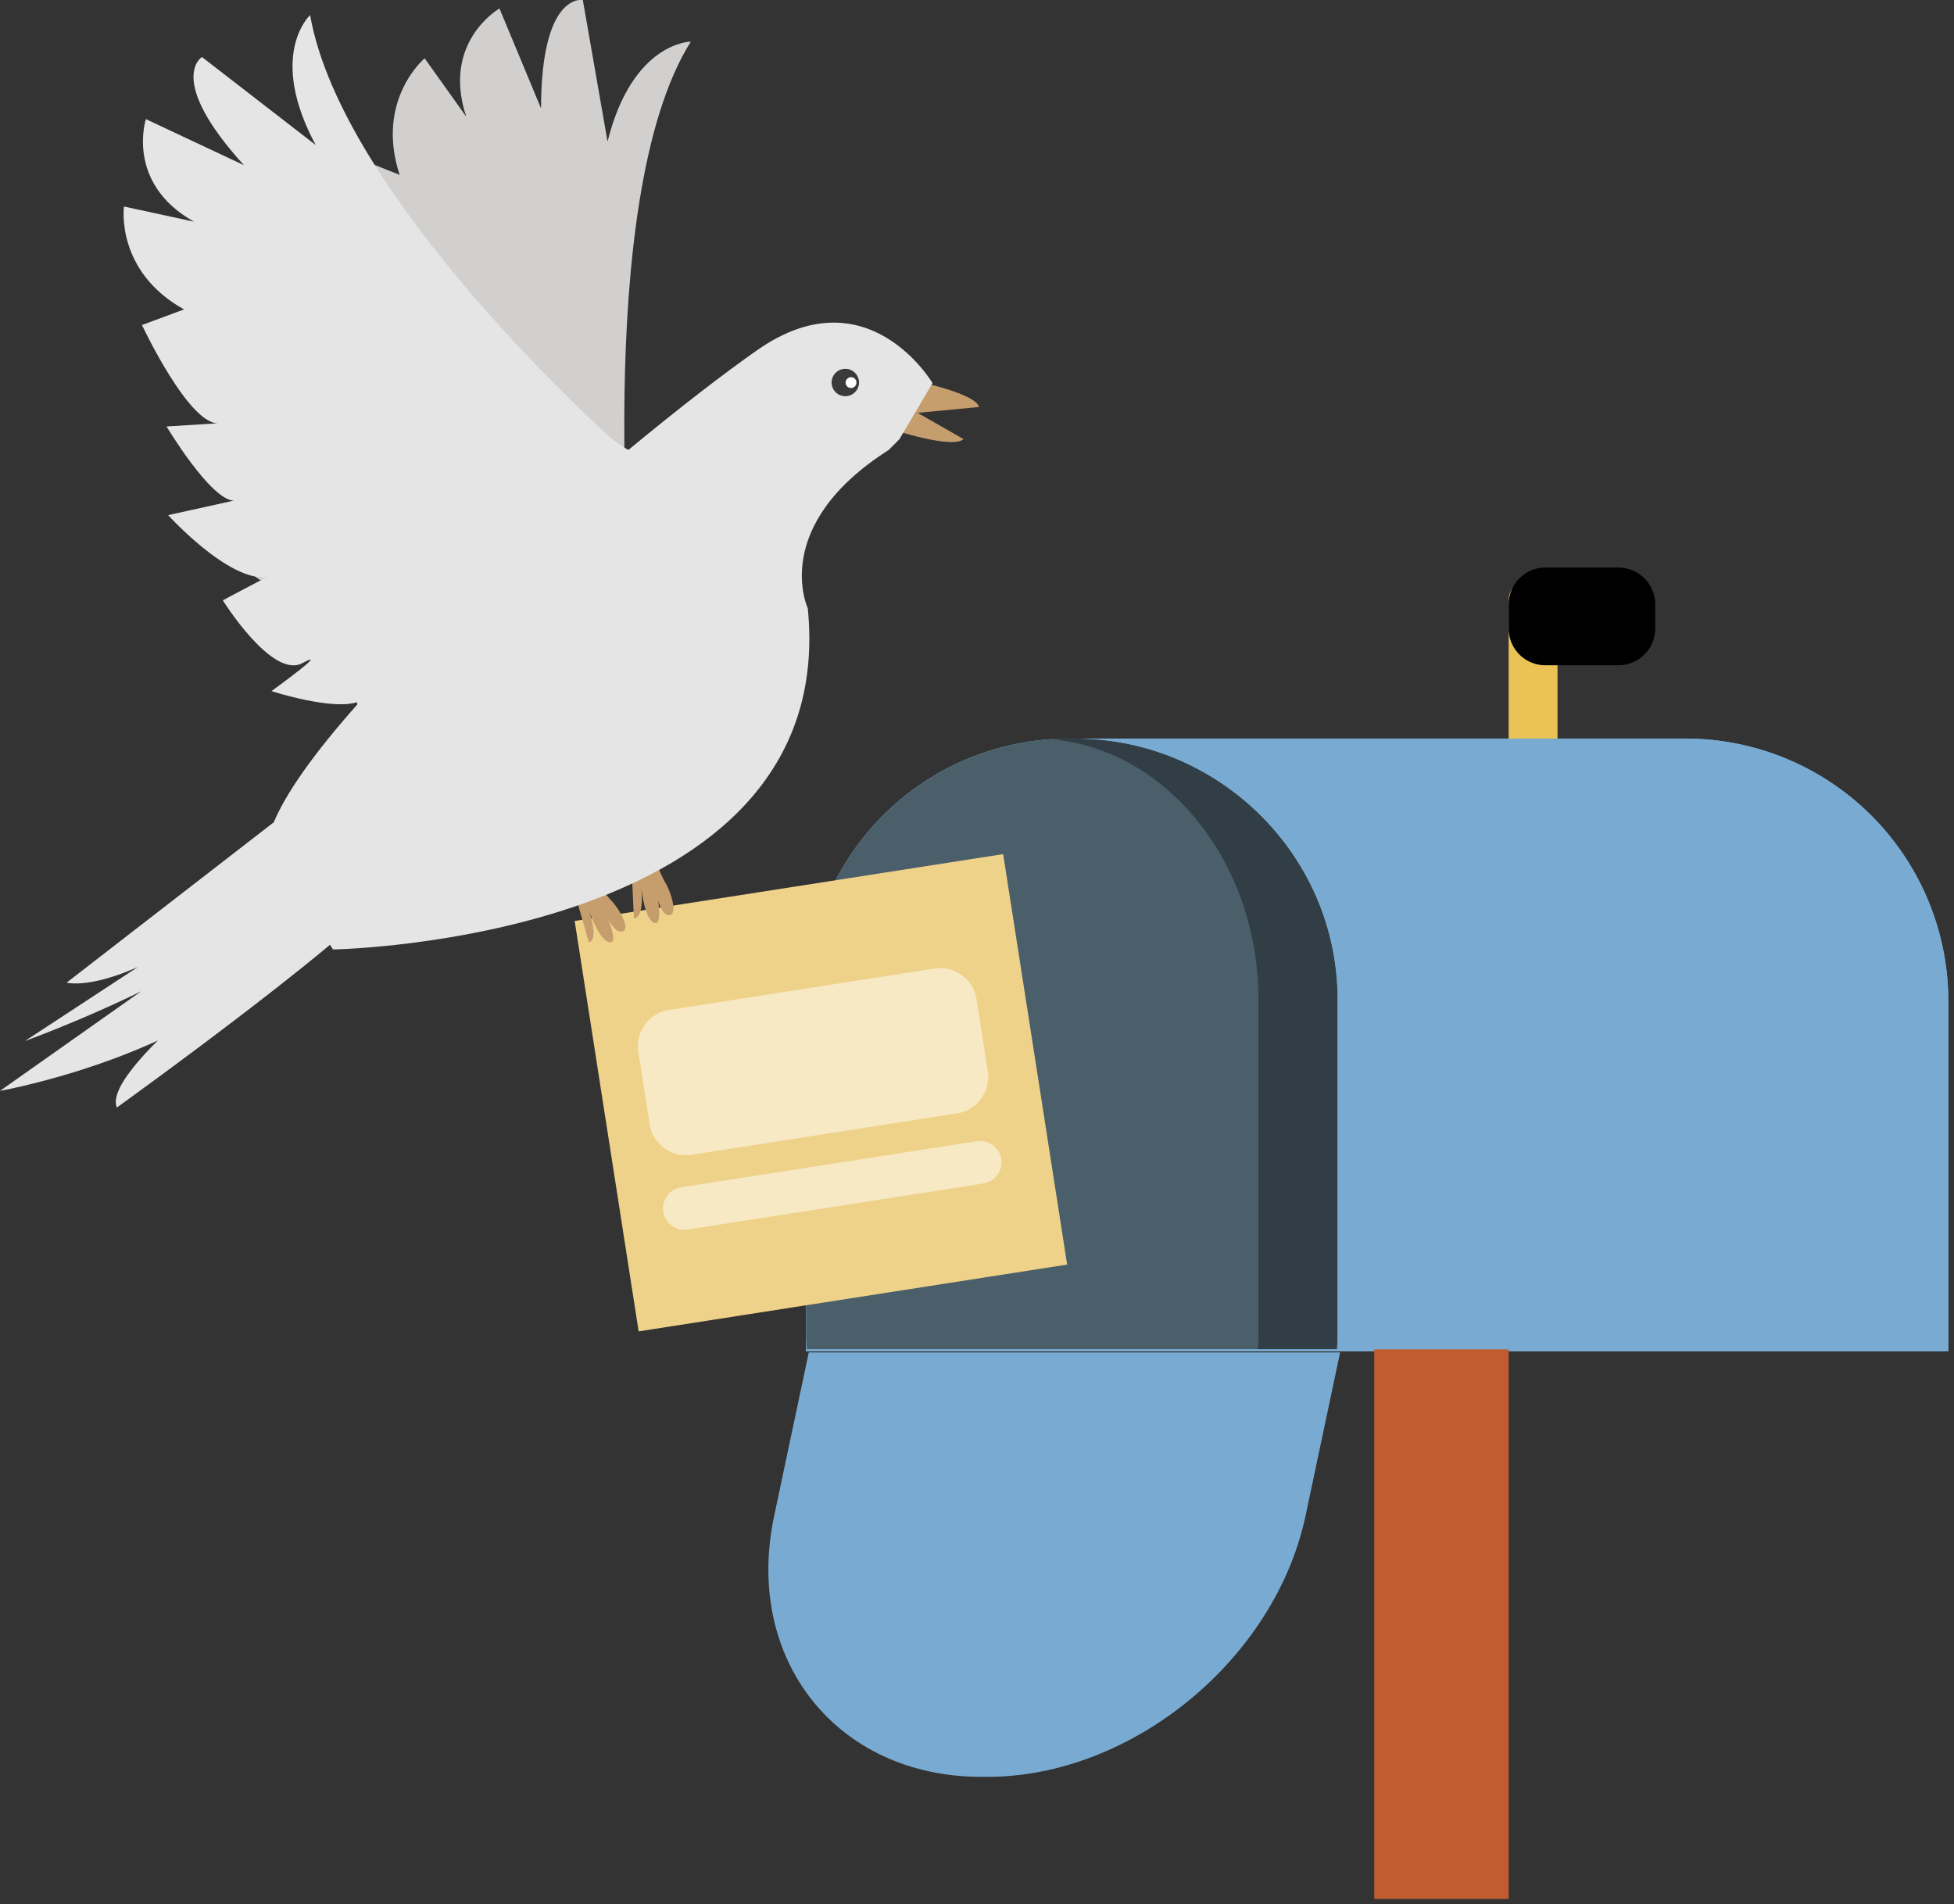 <svg xmlns="http://www.w3.org/2000/svg" viewBox="0 0 395.14 385.06"><rect x="0" y="0" width="395.14" height="385.06" fill="#333333" stroke="none"/><defs><style>.cls-1{fill:#79abd2;}.cls-2{fill:#4b5f6b;}.cls-3{fill:#eac256;}.cls-4{fill:#b0d3e4;}.cls-5{fill:#efd289;}.cls-13,.cls-6{fill:#fff;}.cls-6{opacity:0.5;}.cls-7{opacity:0.35;}.cls-8{fill:#c15c31;}.cls-9{fill:#c69e6d;}.cls-10{fill:#d1d0cf;}.cls-11{fill:#3a3a3a;}.cls-12{fill:#e5e5e5;}</style></defs><title>Artboard 5</title><g id="Layer_4" data-name="Layer 4"><path class="cls-1" d="M216.15,149.35H340.89A53.11,53.11,0,0,1,394,202.46v70.81a0,0,0,0,1,0,0H163a0,0,0,0,1,0,0V202.46A53.11,53.11,0,0,1,216.15,149.35Z"/><path class="cls-2" d="M270.38,272.86H163.16c-.07-1.08-.12-2.17-.12-3.27V202.11c0-29,23.9-52.76,53.11-52.76h1.24c29.21,0,53.1,23.74,53.1,52.76v67.48C270.49,270.69,270.45,271.78,270.38,272.86Z"/><path class="cls-1" d="M271,273.48l-7,33.08c-6.17,29-35.11,52.75-64.32,52.75h-1.24c-29.21,0-48.06-23.74-41.89-52.75l7-33.08Z"/><path class="cls-3" d="M310.88,193.81h-1.73a4.08,4.08,0,0,1-4.07-4.07V121.32a4.09,4.09,0,0,1,4.07-4.08h1.73a4.1,4.1,0,0,1,4.08,4.08v68.42A4.09,4.09,0,0,1,310.88,193.81Z"/><circle class="cls-4" cx="309.4" cy="193.2" r="10.5"/><path d="M327.31,134.53H312.49a7.43,7.43,0,0,1-7.41-7.41v-4.94a7.43,7.43,0,0,1,7.41-7.41h14.82a7.44,7.44,0,0,1,7.41,7.41v4.94A7.43,7.43,0,0,1,327.31,134.53Z"/><path class="cls-5" d="M215.8,255.72l-86.65,13.51-12.94-83,86.65-13.51Z"/><path class="cls-6" d="M193.53,225.15l-53.69,8.37a7.43,7.43,0,0,1-8.47-6.18l-2.28-14.64a7.43,7.43,0,0,1,6.18-8.47L189,195.86a7.43,7.43,0,0,1,8.47,6.18l2.28,14.65A7.43,7.43,0,0,1,193.53,225.15Zm8.94,9.23h0a4.33,4.33,0,0,0-4.94-3.6l-59.79,9.32a4.34,4.34,0,0,0-3.61,4.94h0a4.33,4.33,0,0,0,4.94,3.6l59.79-9.32A4.34,4.34,0,0,0,202.47,234.38Z"/><path class="cls-7" d="M270.49,202.11v67.48c0,1.1,0,2.19-.11,3.27h-16c.06-1.08.1-2.17.1-3.27V202.11c0-27.8-18.67-50.75-42.08-52.62,1.25-.09,2.52-.14,3.79-.14h1.24C246.6,149.35,270.49,173.09,270.49,202.11Z"/><path class="cls-1" d="M394,202.46v70.81H163v-3.68c0,1.1.05,2.19.12,3.27H270.38c.07-1.08.11-2.17.11-3.27V202.11c0-29-23.89-52.76-53.1-52.76h123.5A53.27,53.27,0,0,1,394,202.46Z"/><path class="cls-8" d="M305.08,384H277.9V272.86h27.18Z"/><path class="cls-9" d="M119.07,175.39a30.81,30.81,0,0,0,4.33,6.49c2.16,2.17,4.33,6.5,2.16,6.5s-4.33-6.5-4.33-6.5,4.33,8.66,2.17,8.66-4.33-6.49-4.33-6.49c2.16,6.49,0,6.49,0,6.49l-4.33-15.15"/><path class="cls-9" d="M131.67,170.91a31,31,0,0,0,2.72,7.31c1.61,2.61,2.73,7.32.62,6.82s-2.72-7.31-2.72-7.31,2.22,9.42.12,8.92-2.73-7.31-2.73-7.31c.62,6.81-1.49,6.32-1.49,6.32l-.74-15.75"/><path class="cls-9" d="M183.74,76.74S197.18,79.35,198,82.3l-22.65,2.16Z"/><path class="cls-9" d="M179.68,80.13l15.16,8.66c-2.17,2.17-15.16-2.16-15.16-2.16Z"/><path class="cls-10" d="M89.24,163.35s-30.31-43.78-35.36-45.46-11.79-13.47-11.79-13.47,15.16,1.68,8.42,0-3.36-20.21-3.36-20.21,20.2,5.06,11.78,3.37S50.51,64,50.51,64L62.3,70.74c-3.37-3.36,0-20.2,0-20.2l8.42,6.73C65.67,53.91,72.4,32,72.4,32l8.42,3.37c-5-15.16,5.05-23.58,5.05-23.58L94.29,23.6C89.24,8.45,101,1.71,101,1.71l8.41,20.21C109.44-1.66,117.86,0,117.86,0l5,28.62c5.06-20.2,16.84-20.2,16.84-20.2C119.55,40.44,128,126.31,128,126.31Z"/><circle class="cls-11" cx="169.94" cy="77.36" r="2.77"/><path class="cls-12" d="M72.68,141.81c-4.87,2.14-17.78-2.06-17.78-2.06s12.35-8.93,6.23-5.65-16.07-12.7-16.07-12.7,18.36-9.84,11-5.43S34,104.17,34,104.17l13.26-2.93c-4.76-.23-13.58-15-13.58-15l10.76-.67c-6,.9-15.73-19.84-15.73-19.84l8.5-3.16C23.25,54.78,25.07,41.76,25.07,41.76l14.16,3.07C25.3,37,29.5,24.09,29.5,24.09L49.32,33.4c-15.85-17.46-8.48-21.87-8.48-21.87l23,17.8C54,11,62.71,3.05,62.71,3.05,69.25,40.32,124,89,124,89l2.25,1.54L72.68,141.81m115.9-64.33s-13.08-22.26-35.36-6.74C127,89,55.56,149.88,53.88,171.77L67.35,192s102.71-1.69,96-69c0,0-7.8-16.62,16.35-32l2.17-2.17ZM65.67,158.3l-52.2,40.41s11.79,3.37,40.41-20.2l-48.83,32s42.1-15.16,52.2-30.31L0,220.6s47.15-8.42,60.62-33.68c0,0-40.41,28.63-37,37.05,0,0,53.88-38.73,55.57-45.46"/><path class="cls-11" d="M173.71,77.35a2.77,2.77,0,1,1-2.77-2.77A2.77,2.77,0,0,1,173.71,77.35Z"/><path class="cls-13" d="M173.19,77.36a1.09,1.09,0,1,1-1.09-1.08A1.08,1.08,0,0,1,173.19,77.36Z"/><path class="cls-12" d="M116,89h8s5,4,8,3L73,147l-1.33-8Z"/></g></svg>